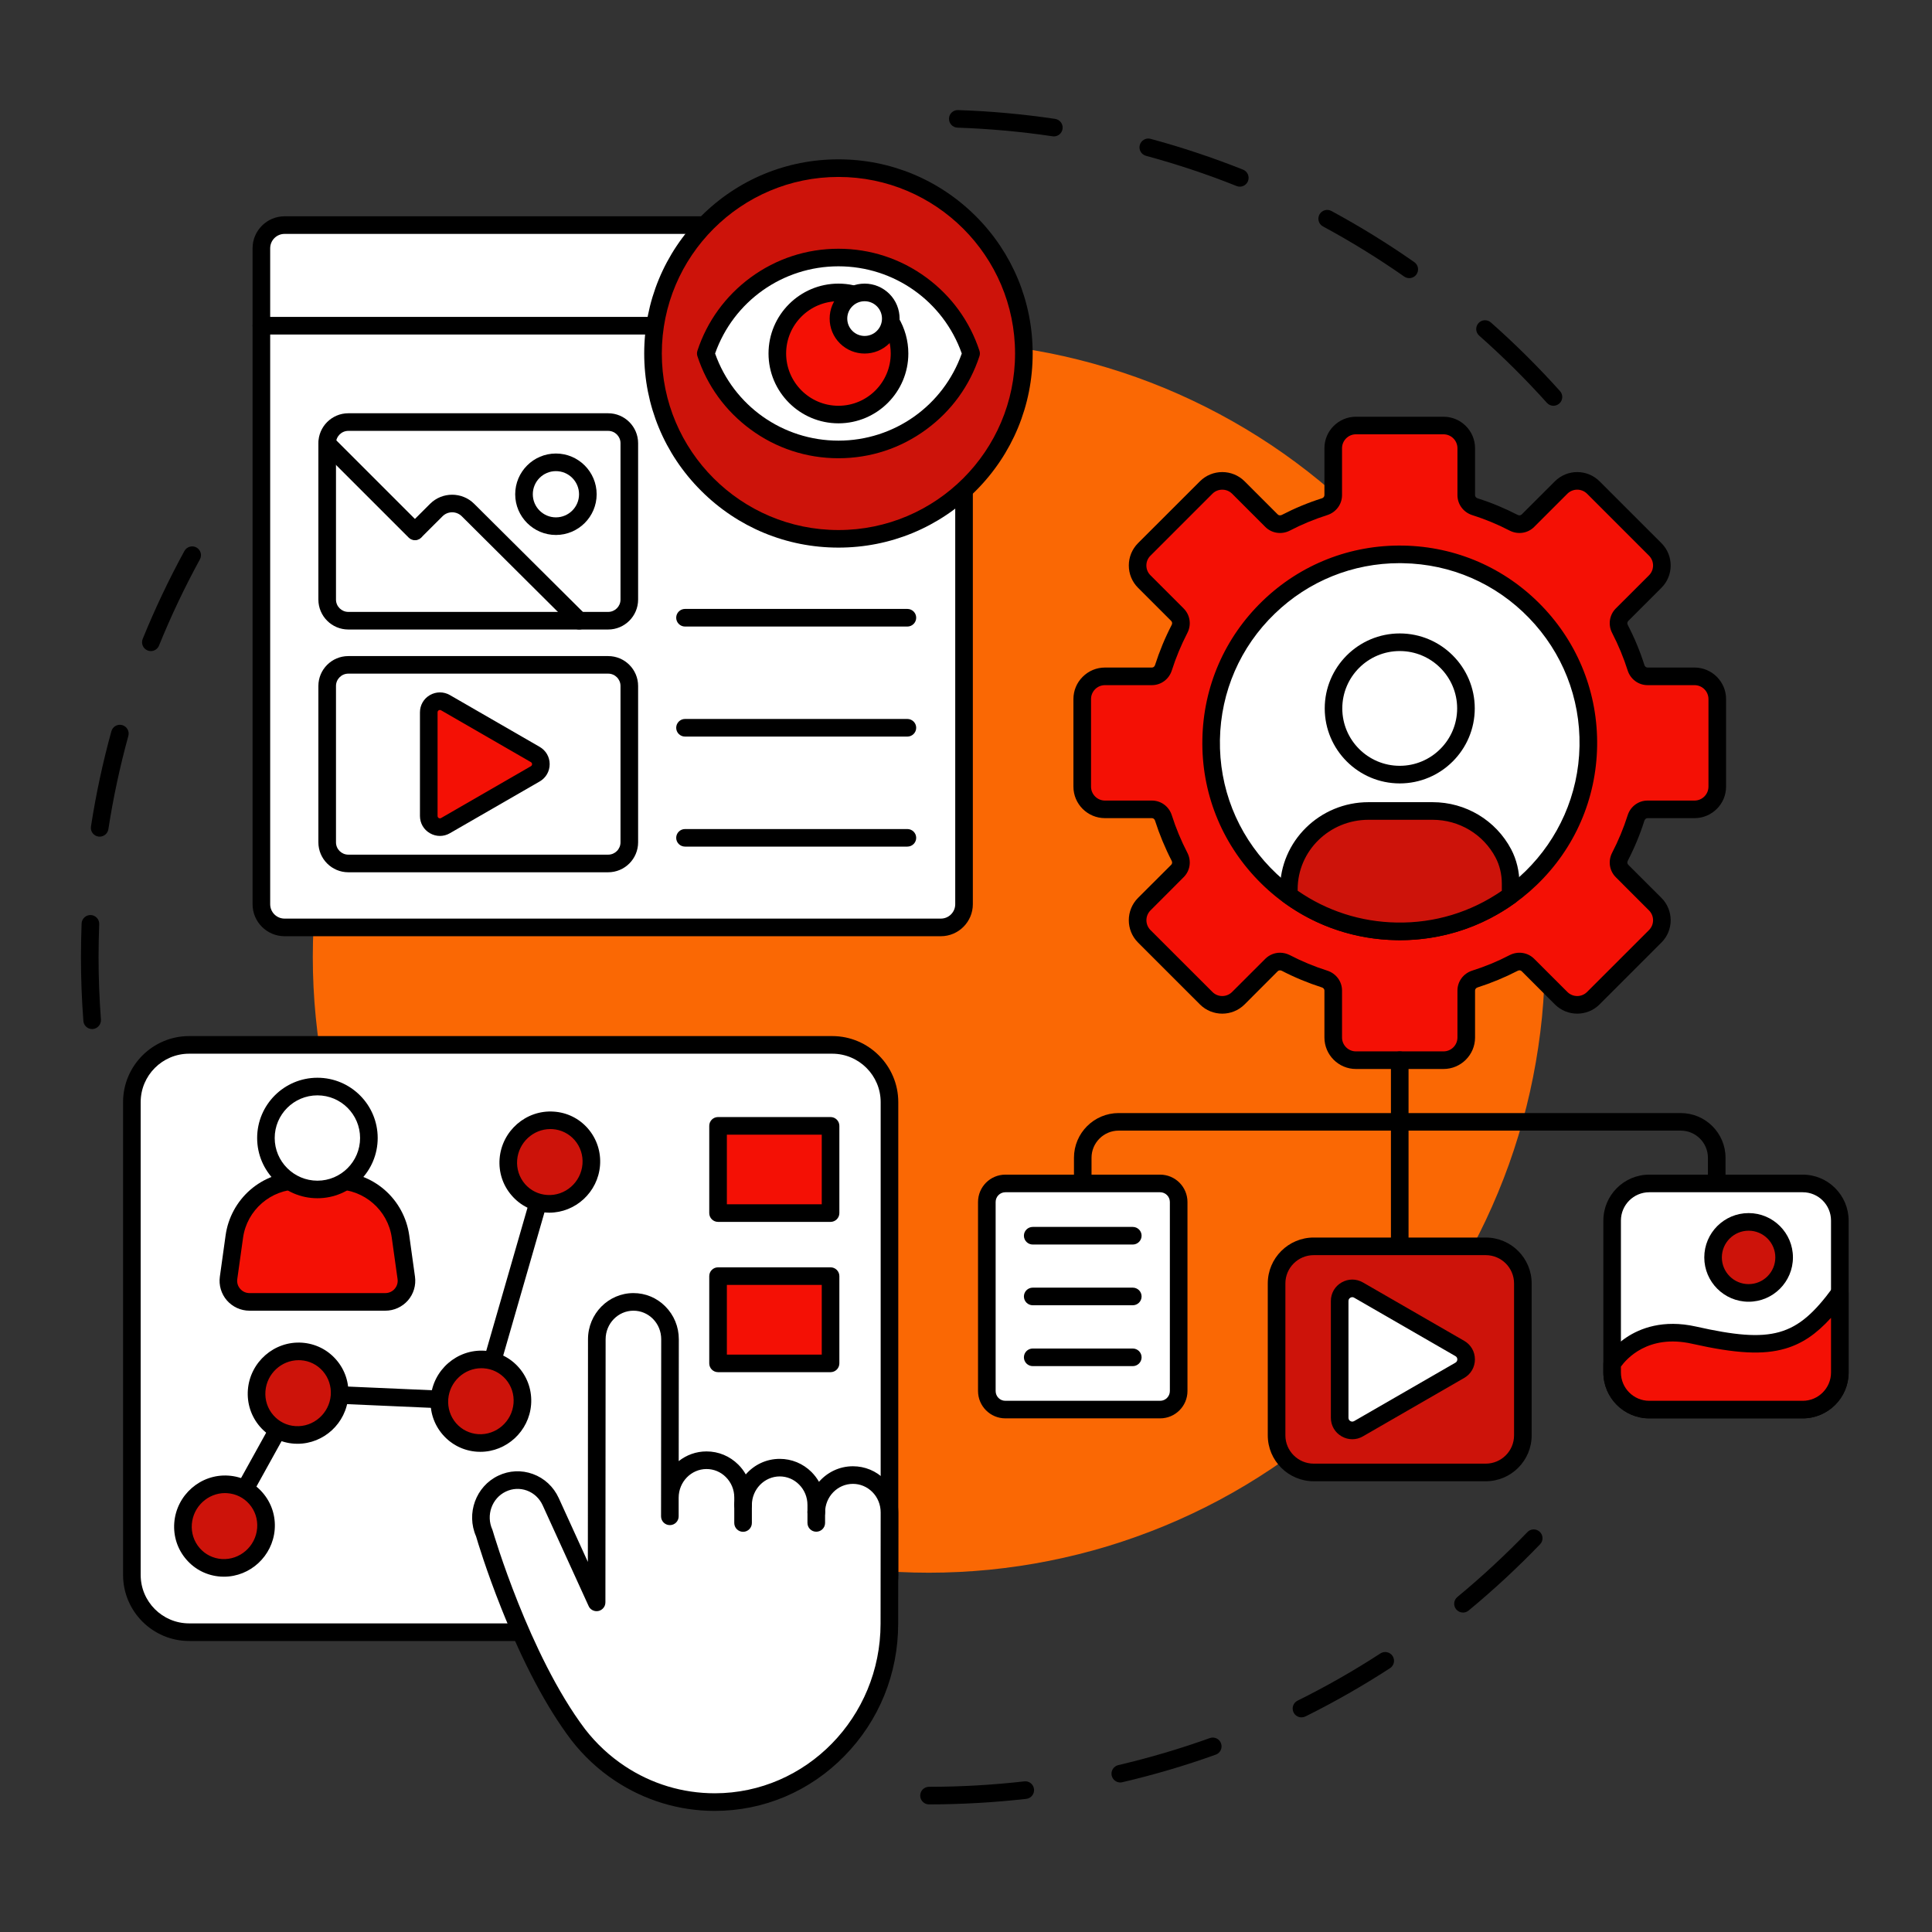 <svg xmlns="http://www.w3.org/2000/svg" xmlns:xlink="http://www.w3.org/1999/xlink" width="200" viewBox="0 0 150 150" height="200" preserveAspectRatio="xMidYMid meet"><rect x="0" y="0" width="150" height="150" fill="#333333" stroke="none"/><defs><clipPath id="4264d08f99"><path d="M 6.281 42 L 16 42 L 16 80 L 6.281 80 Z M 6.281 42 " clip-rule="nonzero"></path></clipPath><clipPath id="5202649ab2"><path d="M 71 118 L 120 118 L 120 140.594 L 71 140.594 Z M 71 118 " clip-rule="nonzero"></path></clipPath><clipPath id="038c6d1a77"><path d="M 36 100 L 70 100 L 70 140.594 L 36 140.594 Z M 36 100 " clip-rule="nonzero"></path></clipPath><clipPath id="49c8446b4d"><path d="M 124 91 L 143.531 91 L 143.531 111 L 124 111 Z M 124 91 " clip-rule="nonzero"></path></clipPath><clipPath id="2a53bba16b"><path d="M 124 99 L 143.531 99 L 143.531 111 L 124 111 Z M 124 99 " clip-rule="nonzero"></path></clipPath></defs><path fill="#000000" d="M 120.609 31.504 C 120.422 31.504 120.234 31.426 120.102 31.277 C 118.453 29.445 116.688 27.688 114.844 26.059 C 114.559 25.809 114.535 25.375 114.785 25.094 C 115.035 24.809 115.465 24.785 115.75 25.035 C 117.633 26.699 119.438 28.492 121.117 30.363 C 121.371 30.645 121.348 31.078 121.066 31.328 C 120.934 31.445 120.77 31.504 120.609 31.504 Z M 109.414 21.594 C 109.277 21.594 109.141 21.555 109.023 21.473 C 107.004 20.059 104.883 18.75 102.719 17.582 C 102.383 17.402 102.262 16.988 102.441 16.656 C 102.621 16.324 103.035 16.199 103.367 16.379 C 105.578 17.574 107.742 18.91 109.805 20.352 C 110.117 20.566 110.191 20.992 109.977 21.301 C 109.844 21.492 109.629 21.594 109.414 21.594 Z M 96.258 14.492 C 96.172 14.492 96.086 14.477 96.004 14.441 C 93.719 13.527 91.352 12.742 88.977 12.098 C 88.609 12 88.395 11.625 88.492 11.262 C 88.594 10.898 88.969 10.68 89.332 10.781 C 91.758 11.434 94.176 12.242 96.512 13.172 C 96.863 13.312 97.031 13.711 96.895 14.059 C 96.785 14.328 96.531 14.492 96.258 14.492 Z M 81.824 10.59 C 81.789 10.59 81.754 10.59 81.723 10.582 C 79.293 10.219 76.809 9.996 74.34 9.91 C 73.961 9.898 73.668 9.582 73.68 9.203 C 73.691 8.828 74.008 8.531 74.387 8.547 C 76.906 8.629 79.441 8.863 81.922 9.23 C 82.297 9.289 82.555 9.637 82.496 10.008 C 82.445 10.348 82.156 10.59 81.824 10.59 Z M 81.824 10.59 " fill-opacity="1" fill-rule="nonzero"></path><g clip-path="url(#4264d08f99)"><path fill="#000000" d="M 7.152 79.895 C 6.797 79.895 6.496 79.621 6.473 79.262 C 6.348 77.621 6.285 75.953 6.285 74.301 C 6.285 73.438 6.305 72.562 6.336 71.699 C 6.352 71.324 6.668 71.031 7.047 71.043 C 7.422 71.059 7.719 71.375 7.703 71.754 C 7.672 72.598 7.652 73.453 7.652 74.301 C 7.652 75.918 7.715 77.555 7.836 79.16 C 7.863 79.535 7.578 79.863 7.203 79.895 C 7.188 79.895 7.168 79.895 7.152 79.895 Z M 7.738 64.957 C 7.703 64.957 7.668 64.957 7.633 64.949 C 7.262 64.891 7.004 64.543 7.062 64.172 C 7.445 61.684 7.98 59.195 8.648 56.773 C 8.75 56.41 9.125 56.195 9.488 56.297 C 9.852 56.398 10.066 56.773 9.965 57.137 C 9.312 59.508 8.789 61.945 8.414 64.379 C 8.359 64.719 8.07 64.957 7.738 64.957 Z M 11.711 50.551 C 11.625 50.551 11.539 50.535 11.457 50.5 C 11.105 50.359 10.938 49.961 11.078 49.609 C 12.023 47.281 13.113 44.984 14.32 42.773 C 14.504 42.445 14.918 42.324 15.25 42.504 C 15.578 42.684 15.703 43.102 15.52 43.43 C 14.336 45.594 13.27 47.844 12.344 50.125 C 12.238 50.387 11.98 50.551 11.711 50.551 Z M 11.711 50.551 " fill-opacity="1" fill-rule="nonzero"></path></g><g clip-path="url(#5202649ab2)"><path fill="#000000" d="M 72.129 140.094 C 71.75 140.094 71.445 139.785 71.445 139.41 C 71.445 139.031 71.75 138.727 72.129 138.727 C 74.598 138.727 77.086 138.582 79.527 138.305 C 79.902 138.262 80.238 138.531 80.281 138.906 C 80.324 139.281 80.055 139.621 79.68 139.664 C 77.191 139.945 74.648 140.09 72.129 140.094 Z M 86.98 138.391 C 86.668 138.391 86.387 138.176 86.312 137.863 C 86.227 137.496 86.457 137.129 86.824 137.043 C 89.223 136.48 91.613 135.777 93.926 134.945 C 94.281 134.816 94.676 135 94.801 135.355 C 94.93 135.711 94.746 136.102 94.391 136.23 C 92.023 137.082 89.582 137.801 87.133 138.371 C 87.082 138.383 87.031 138.391 86.98 138.391 Z M 101.047 133.336 C 100.797 133.336 100.555 133.195 100.434 132.957 C 100.266 132.617 100.402 132.207 100.742 132.039 C 102.945 130.949 105.109 129.715 107.176 128.371 C 107.492 128.168 107.918 128.258 108.121 128.574 C 108.328 128.891 108.238 129.312 107.922 129.516 C 105.812 130.887 103.602 132.148 101.352 133.266 C 101.254 133.312 101.148 133.336 101.047 133.336 Z M 113.586 125.199 C 113.391 125.199 113.195 125.113 113.059 124.949 C 112.82 124.66 112.859 124.23 113.152 123.988 C 115.047 122.422 116.875 120.727 118.586 118.953 C 118.844 118.68 119.277 118.672 119.551 118.934 C 119.824 119.195 119.832 119.629 119.57 119.898 C 117.824 121.711 115.961 123.441 114.02 125.043 C 113.895 125.148 113.738 125.199 113.586 125.199 Z M 113.586 125.199 " fill-opacity="1" fill-rule="nonzero"></path></g><path fill="#fa6804" d="M 119.945 74.301 C 119.945 75.863 119.871 77.426 119.719 78.984 C 119.562 80.543 119.332 82.09 119.027 83.625 C 118.723 85.16 118.344 86.68 117.887 88.176 C 117.434 89.676 116.906 91.148 116.305 92.594 C 115.707 94.039 115.039 95.453 114.301 96.836 C 113.562 98.215 112.758 99.555 111.887 100.859 C 111.016 102.16 110.082 103.414 109.09 104.625 C 108.098 105.836 107.047 106.996 105.938 108.102 C 104.828 109.211 103.672 110.258 102.461 111.254 C 101.25 112.246 99.992 113.176 98.691 114.047 C 97.387 114.918 96.047 115.723 94.664 116.461 C 93.281 117.199 91.867 117.867 90.422 118.465 C 88.973 119.062 87.5 119.59 86 120.047 C 84.5 120.5 82.984 120.879 81.449 121.184 C 79.91 121.492 78.363 121.719 76.805 121.875 C 75.246 122.027 73.684 122.105 72.117 122.105 C 70.551 122.105 68.988 122.027 67.426 121.875 C 65.867 121.719 64.32 121.492 62.785 121.184 C 61.25 120.879 59.73 120.5 58.23 120.047 C 56.73 119.59 55.258 119.062 53.812 118.465 C 52.363 117.867 50.949 117.195 49.57 116.461 C 48.188 115.723 46.844 114.918 45.543 114.047 C 44.238 113.176 42.984 112.246 41.773 111.254 C 40.562 110.258 39.402 109.211 38.293 108.102 C 37.188 106.996 36.137 105.836 35.141 104.625 C 34.148 103.414 33.215 102.16 32.348 100.859 C 31.477 99.555 30.672 98.215 29.934 96.836 C 29.195 95.453 28.523 94.039 27.926 92.594 C 27.324 91.148 26.801 89.676 26.344 88.176 C 25.891 86.68 25.508 85.16 25.203 83.625 C 24.898 82.09 24.668 80.543 24.516 78.984 C 24.363 77.426 24.285 75.863 24.285 74.301 C 24.285 72.734 24.363 71.172 24.516 69.613 C 24.668 68.055 24.898 66.508 25.203 64.973 C 25.508 63.438 25.891 61.922 26.344 60.422 C 26.801 58.926 27.324 57.453 27.926 56.004 C 28.523 54.559 29.195 53.145 29.934 51.766 C 30.672 50.383 31.477 49.043 32.348 47.742 C 33.215 46.438 34.148 45.184 35.141 43.973 C 36.137 42.762 37.188 41.605 38.293 40.496 C 39.402 39.391 40.562 38.34 41.773 37.348 C 42.984 36.352 44.238 35.422 45.543 34.551 C 46.844 33.684 48.188 32.879 49.57 32.141 C 50.949 31.402 52.363 30.734 53.812 30.133 C 55.258 29.535 56.73 29.008 58.23 28.555 C 59.73 28.098 61.25 27.719 62.785 27.414 C 64.32 27.109 65.867 26.879 67.426 26.727 C 68.988 26.57 70.551 26.496 72.117 26.496 C 73.684 26.496 75.246 26.57 76.805 26.727 C 78.363 26.879 79.91 27.109 81.449 27.414 C 82.984 27.719 84.5 28.098 86 28.555 C 87.5 29.008 88.973 29.535 90.422 30.133 C 91.867 30.734 93.281 31.402 94.664 32.141 C 96.047 32.879 97.387 33.684 98.691 34.551 C 99.992 35.422 101.25 36.352 102.461 37.348 C 103.672 38.34 104.828 39.391 105.938 40.496 C 107.047 41.605 108.098 42.762 109.09 43.973 C 110.082 45.184 111.016 46.438 111.887 47.742 C 112.758 49.043 113.562 50.383 114.301 51.766 C 115.039 53.145 115.707 54.559 116.305 56.004 C 116.906 57.453 117.434 58.926 117.887 60.422 C 118.344 61.922 118.723 63.438 119.027 64.973 C 119.332 66.508 119.562 68.055 119.719 69.613 C 119.871 71.172 119.945 72.734 119.945 74.301 Z M 119.945 74.301 " fill-opacity="1" fill-rule="nonzero"></path><path fill="#ffffff" d="M 64.613 126.723 L 14.684 126.723 C 12.23 126.723 10.238 124.734 10.238 122.277 L 10.238 85.57 C 10.238 83.113 12.23 81.125 14.684 81.125 L 64.613 81.125 C 67.07 81.125 69.059 83.113 69.059 85.57 L 69.059 122.277 C 69.059 124.734 67.07 126.723 64.613 126.723 Z M 64.613 126.723 " fill-opacity="1" fill-rule="nonzero"></path><path fill="#000000" d="M 64.613 127.406 L 14.684 127.406 C 11.855 127.406 9.555 125.105 9.555 122.277 L 9.555 85.57 C 9.555 82.742 11.855 80.441 14.684 80.441 L 64.613 80.441 C 67.441 80.441 69.742 82.742 69.742 85.57 L 69.742 122.277 C 69.742 125.105 67.441 127.406 64.613 127.406 Z M 14.684 81.809 C 12.609 81.809 10.922 83.496 10.922 85.57 L 10.922 122.277 C 10.922 124.352 12.609 126.039 14.684 126.039 L 64.613 126.039 C 66.688 126.039 68.375 124.352 68.375 122.277 L 68.375 85.57 C 68.375 83.496 66.688 81.809 64.613 81.809 Z M 14.684 81.809 " fill-opacity="1" fill-rule="nonzero"></path><path fill="#000000" d="M 17.43 119.168 C 17.316 119.168 17.203 119.141 17.098 119.082 C 16.77 118.898 16.648 118.484 16.832 118.156 L 22.547 107.836 C 22.672 107.609 22.914 107.473 23.172 107.484 L 36.828 108.082 L 42.031 90.035 C 42.137 89.672 42.516 89.461 42.879 89.566 C 43.238 89.672 43.449 90.051 43.344 90.41 L 37.992 108.98 C 37.906 109.281 37.621 109.488 37.309 109.473 L 23.535 108.867 L 18.027 118.816 C 17.902 119.043 17.668 119.168 17.43 119.168 Z M 17.43 119.168 " fill-opacity="1" fill-rule="nonzero"></path><path fill="#cd130a" d="M 19.164 115.73 C 19.527 115.957 19.828 116.246 20.074 116.594 C 20.32 116.945 20.488 117.328 20.578 117.746 C 20.672 118.168 20.68 118.59 20.605 119.012 C 20.531 119.438 20.379 119.832 20.148 120.199 C 19.918 120.566 19.629 120.875 19.277 121.125 C 18.93 121.375 18.543 121.551 18.125 121.648 C 17.707 121.75 17.289 121.762 16.867 121.695 C 16.445 121.625 16.055 121.477 15.695 121.25 C 15.336 121.023 15.031 120.734 14.785 120.387 C 14.543 120.039 14.371 119.652 14.281 119.234 C 14.188 118.816 14.18 118.395 14.254 117.969 C 14.328 117.543 14.48 117.148 14.711 116.781 C 14.941 116.418 15.23 116.109 15.582 115.855 C 15.934 115.605 16.316 115.43 16.734 115.332 C 17.152 115.234 17.57 115.219 17.992 115.289 C 18.414 115.359 18.805 115.504 19.164 115.73 Z M 19.164 115.73 " fill-opacity="1" fill-rule="nonzero"></path><path fill="#000000" d="M 17.387 122.414 C 17.301 122.414 17.215 122.41 17.129 122.406 C 16.09 122.336 15.145 121.867 14.469 121.082 C 13.781 120.289 13.449 119.273 13.531 118.219 C 13.703 116.062 15.586 114.422 17.73 114.566 C 18.77 114.633 19.715 115.105 20.391 115.891 C 21.078 116.684 21.41 117.699 21.328 118.75 C 21.164 120.82 19.422 122.414 17.387 122.414 Z M 17.473 115.922 C 16.141 115.922 15.004 116.969 14.895 118.324 C 14.84 119.012 15.055 119.672 15.5 120.188 C 15.938 120.695 16.551 120.996 17.219 121.043 C 18.621 121.133 19.852 120.059 19.965 118.645 C 20.02 117.957 19.805 117.297 19.359 116.781 C 18.922 116.277 18.309 115.973 17.641 115.93 C 17.582 115.926 17.527 115.922 17.473 115.922 Z M 20.645 118.699 Z M 20.645 118.699 " fill-opacity="1" fill-rule="nonzero"></path><path fill="#cd130a" d="M 24.875 105.41 C 25.234 105.637 25.539 105.926 25.785 106.273 C 26.027 106.621 26.199 107.008 26.289 107.426 C 26.383 107.844 26.391 108.266 26.316 108.691 C 26.242 109.117 26.09 109.512 25.859 109.875 C 25.629 110.242 25.34 110.551 24.988 110.801 C 24.641 111.055 24.254 111.23 23.836 111.328 C 23.418 111.426 23 111.441 22.578 111.371 C 22.156 111.301 21.766 111.156 21.406 110.93 C 21.047 110.703 20.742 110.414 20.496 110.062 C 20.254 109.715 20.082 109.332 19.992 108.914 C 19.898 108.492 19.891 108.07 19.965 107.648 C 20.039 107.223 20.191 106.828 20.422 106.461 C 20.652 106.094 20.941 105.785 21.293 105.535 C 21.641 105.285 22.027 105.109 22.445 105.012 C 22.863 104.91 23.281 104.898 23.703 104.965 C 24.125 105.035 24.516 105.184 24.875 105.41 Z M 24.875 105.41 " fill-opacity="1" fill-rule="nonzero"></path><path fill="#000000" d="M 23.102 112.094 C 23.016 112.094 22.93 112.09 22.844 112.086 C 21.805 112.016 20.859 111.547 20.18 110.762 C 19.496 109.969 19.164 108.953 19.246 107.898 C 19.418 105.742 21.301 104.102 23.445 104.246 C 24.48 104.316 25.426 104.785 26.105 105.57 C 26.793 106.363 27.125 107.379 27.039 108.434 C 26.879 110.5 25.137 112.094 23.102 112.094 Z M 23.184 105.605 C 21.855 105.605 20.715 106.648 20.609 108.008 C 20.555 108.691 20.77 109.355 21.215 109.867 C 21.652 110.375 22.262 110.68 22.934 110.723 C 24.336 110.816 25.566 109.738 25.68 108.324 C 25.73 107.641 25.516 106.977 25.074 106.465 C 24.633 105.957 24.023 105.652 23.355 105.609 C 23.297 105.605 23.242 105.605 23.184 105.605 Z M 26.359 108.379 Z M 26.359 108.379 " fill-opacity="1" fill-rule="nonzero"></path><path fill="#cd130a" d="M 39.066 106.035 C 39.43 106.262 39.73 106.547 39.977 106.898 C 40.223 107.246 40.391 107.629 40.484 108.051 C 40.574 108.469 40.586 108.891 40.512 109.316 C 40.434 109.738 40.285 110.137 40.055 110.5 C 39.824 110.867 39.531 111.176 39.184 111.426 C 38.832 111.68 38.449 111.852 38.031 111.953 C 37.613 112.051 37.191 112.066 36.773 111.996 C 36.352 111.926 35.961 111.777 35.598 111.551 C 35.238 111.324 34.934 111.039 34.691 110.688 C 34.445 110.34 34.277 109.957 34.184 109.535 C 34.09 109.117 34.082 108.695 34.156 108.27 C 34.23 107.848 34.383 107.449 34.613 107.086 C 34.844 106.719 35.133 106.41 35.484 106.16 C 35.836 105.906 36.219 105.734 36.637 105.633 C 37.055 105.535 37.473 105.52 37.895 105.59 C 38.316 105.66 38.707 105.809 39.066 106.035 Z M 39.066 106.035 " fill-opacity="1" fill-rule="nonzero"></path><path fill="#000000" d="M 37.297 112.719 C 37.211 112.719 37.121 112.715 37.035 112.711 C 36 112.641 35.055 112.172 34.375 111.387 C 33.688 110.594 33.355 109.578 33.441 108.523 C 33.609 106.367 35.492 104.727 37.637 104.871 C 38.676 104.938 39.621 105.41 40.301 106.195 C 40.984 106.988 41.316 108.004 41.234 109.059 C 41.07 111.125 39.328 112.719 37.297 112.719 Z M 37.379 106.227 C 36.047 106.227 34.91 107.273 34.801 108.629 C 34.75 109.316 34.965 109.977 35.406 110.492 C 35.848 111 36.457 111.301 37.125 111.348 C 38.527 111.438 39.758 110.363 39.871 108.949 C 39.926 108.262 39.711 107.602 39.266 107.086 C 38.828 106.582 38.219 106.277 37.547 106.234 C 37.492 106.23 37.434 106.227 37.379 106.227 Z M 40.551 109.004 L 40.555 109.004 Z M 40.551 109.004 " fill-opacity="1" fill-rule="nonzero"></path><path fill="#cd130a" d="M 44.422 87.465 C 44.781 87.691 45.082 87.98 45.328 88.328 C 45.574 88.68 45.742 89.062 45.836 89.48 C 45.926 89.902 45.938 90.324 45.863 90.746 C 45.789 91.172 45.637 91.566 45.406 91.934 C 45.176 92.301 44.887 92.609 44.535 92.859 C 44.184 93.109 43.801 93.285 43.383 93.383 C 42.965 93.484 42.543 93.496 42.125 93.43 C 41.703 93.359 41.312 93.211 40.949 92.984 C 40.59 92.758 40.289 92.469 40.043 92.121 C 39.797 91.773 39.629 91.387 39.535 90.969 C 39.445 90.551 39.434 90.129 39.508 89.703 C 39.582 89.277 39.734 88.883 39.965 88.516 C 40.195 88.152 40.484 87.844 40.836 87.59 C 41.188 87.34 41.57 87.164 41.988 87.066 C 42.406 86.969 42.824 86.953 43.246 87.023 C 43.668 87.09 44.059 87.238 44.422 87.465 Z M 44.422 87.465 " fill-opacity="1" fill-rule="nonzero"></path><path fill="#000000" d="M 42.645 94.152 C 42.559 94.152 42.473 94.148 42.387 94.141 C 41.348 94.074 40.402 93.602 39.727 92.816 C 39.039 92.027 38.707 91.008 38.789 89.957 C 38.961 87.801 40.844 86.16 42.988 86.305 C 44.027 86.371 44.973 86.84 45.652 87.625 C 46.336 88.418 46.668 89.438 46.586 90.488 C 46.422 92.559 44.68 94.152 42.645 94.152 Z M 42.73 87.66 C 41.398 87.66 40.262 88.707 40.152 90.062 C 40.098 90.75 40.316 91.41 40.758 91.926 C 41.199 92.43 41.809 92.734 42.477 92.777 C 43.879 92.871 45.109 91.797 45.223 90.383 C 45.277 89.695 45.062 89.035 44.617 88.52 C 44.18 88.016 43.566 87.711 42.898 87.664 C 42.84 87.664 42.785 87.66 42.73 87.66 Z M 42.73 87.66 " fill-opacity="1" fill-rule="nonzero"></path><path fill="#ffffff" d="M 44.883 134.668 C 40.406 128.742 37.602 119.047 37.602 119.047 C 36.941 117.594 37.559 115.867 38.98 115.188 C 40.402 114.508 42.094 115.137 42.754 116.59 L 46.32 124.41 L 46.336 103.984 C 46.336 102.379 47.609 101.078 49.18 101.078 C 50.75 101.078 52.02 102.375 52.02 103.977 L 52.008 117.727 L 52.008 116.277 C 52.012 114.672 53.285 113.371 54.852 113.371 C 56.422 113.371 57.695 114.668 57.691 116.273 L 57.691 116.852 C 57.695 115.25 58.969 113.949 60.535 113.949 C 62.105 113.945 63.379 115.246 63.375 116.848 L 63.375 117.43 C 63.375 115.824 64.648 114.523 66.219 114.523 C 67.789 114.523 69.059 115.82 69.059 117.426 L 69.051 126.07 C 69.047 133.711 62.98 139.906 55.504 139.914 C 52.781 139.914 50.246 139.098 48.125 137.688 C 46.891 136.867 45.797 135.844 44.883 134.668 Z M 44.883 134.668 " fill-opacity="1" fill-rule="nonzero"></path><g clip-path="url(#038c6d1a77)"><path fill="#000000" d="M 55.492 140.598 C 52.73 140.598 50.051 139.785 47.746 138.254 C 46.449 137.395 45.305 136.328 44.344 135.086 C 44.344 135.082 44.34 135.082 44.34 135.078 C 42.445 132.574 40.625 129.145 38.93 124.887 C 37.75 121.93 37.066 119.645 36.961 119.281 C 36.18 117.504 36.945 115.398 38.688 114.57 C 39.535 114.164 40.488 114.121 41.371 114.441 C 42.266 114.766 42.977 115.43 43.379 116.305 L 45.641 121.266 L 45.652 103.98 C 45.652 102.004 47.234 100.395 49.18 100.395 C 50.109 100.395 50.988 100.758 51.648 101.422 C 52.328 102.102 52.703 103.008 52.703 103.98 L 52.695 113.441 C 53.293 112.969 54.039 112.688 54.852 112.688 C 54.855 112.688 54.855 112.688 54.855 112.688 C 55.785 112.688 56.66 113.051 57.324 113.715 C 57.551 113.941 57.746 114.195 57.902 114.473 C 58.547 113.73 59.488 113.266 60.535 113.266 C 60.535 113.266 60.539 113.266 60.539 113.266 C 61.469 113.266 62.344 113.629 63.008 114.289 C 63.234 114.52 63.43 114.773 63.586 115.047 C 64.23 114.309 65.172 113.84 66.219 113.84 C 66.219 113.84 66.219 113.84 66.223 113.84 C 67.152 113.84 68.027 114.203 68.688 114.867 C 69.367 115.547 69.742 116.453 69.742 117.426 L 69.734 126.07 C 69.734 129.945 68.254 133.59 65.566 136.332 C 62.879 139.078 59.305 140.594 55.504 140.598 C 55.5 140.598 55.496 140.598 55.492 140.598 Z M 45.426 134.254 C 46.297 135.375 47.332 136.34 48.504 137.117 C 50.582 138.5 53 139.23 55.492 139.23 C 55.496 139.23 55.5 139.23 55.504 139.23 C 62.59 139.223 68.363 133.32 68.367 126.07 L 68.375 117.426 C 68.375 116.82 68.145 116.254 67.723 115.832 C 67.316 115.43 66.785 115.207 66.223 115.207 C 66.223 115.207 66.219 115.207 66.219 115.207 C 65.027 115.207 64.059 116.203 64.059 117.43 C 64.059 117.805 63.754 118.113 63.375 118.113 C 62.996 118.113 62.691 117.805 62.691 117.43 L 62.691 116.848 C 62.691 116.242 62.461 115.68 62.039 115.258 C 61.637 114.852 61.102 114.629 60.539 114.629 C 60.539 114.629 60.539 114.629 60.535 114.629 C 59.348 114.633 58.375 115.629 58.375 116.852 C 58.375 117.23 58.07 117.535 57.691 117.535 C 57.316 117.535 57.008 117.23 57.008 116.852 L 57.008 116.27 C 57.012 115.668 56.777 115.102 56.355 114.68 C 55.953 114.277 55.418 114.055 54.855 114.055 C 53.664 114.055 52.695 115.051 52.691 116.277 L 52.691 117.727 C 52.691 118.105 52.387 118.41 52.008 118.41 C 51.629 118.41 51.324 118.105 51.324 117.727 L 51.336 103.977 C 51.336 103.371 51.105 102.809 50.684 102.387 C 50.277 101.984 49.746 101.762 49.18 101.762 C 47.988 101.762 47.02 102.758 47.02 103.984 L 47.004 124.387 C 47.008 124.48 46.988 124.578 46.953 124.668 C 46.879 124.844 46.738 124.98 46.562 125.047 C 46.352 125.125 46.117 125.098 45.93 124.969 C 45.82 124.895 45.738 124.789 45.691 124.672 L 42.133 116.871 C 41.887 116.332 41.449 115.922 40.902 115.723 C 40.367 115.531 39.789 115.559 39.273 115.805 C 38.188 116.32 37.719 117.648 38.227 118.762 C 38.238 118.793 38.25 118.824 38.258 118.855 C 38.285 118.953 41.082 128.5 45.426 134.254 Z M 45.426 134.254 " fill-opacity="1" fill-rule="nonzero"></path></g><path fill="#000000" d="M 57.691 118.93 C 57.312 118.926 57.008 118.621 57.008 118.246 L 57.008 116.793 C 57.008 116.414 57.316 116.109 57.691 116.109 C 58.07 116.109 58.375 116.418 58.375 116.793 L 58.375 118.246 C 58.375 118.621 58.07 118.93 57.691 118.93 Z M 57.691 118.93 " fill-opacity="1" fill-rule="nonzero"></path><path fill="#000000" d="M 63.375 118.922 C 62.996 118.922 62.691 118.617 62.691 118.238 L 62.691 117.371 C 62.691 116.992 63 116.688 63.375 116.688 C 63.754 116.688 64.059 116.992 64.059 117.371 L 64.059 118.242 C 64.059 118.617 63.75 118.922 63.375 118.922 Z M 63.375 118.922 " fill-opacity="1" fill-rule="nonzero"></path><path fill="#f41005" d="M 55.75 87.41 L 64.484 87.41 L 64.484 94.184 L 55.75 94.184 Z M 55.75 87.41 " fill-opacity="1" fill-rule="nonzero"></path><path fill="#000000" d="M 64.484 94.867 L 55.75 94.867 C 55.371 94.867 55.066 94.562 55.066 94.184 L 55.066 87.41 C 55.066 87.031 55.371 86.727 55.75 86.727 L 64.484 86.727 C 64.859 86.727 65.168 87.031 65.168 87.41 L 65.168 94.184 C 65.168 94.562 64.859 94.867 64.484 94.867 Z M 56.434 93.5 L 63.801 93.5 L 63.801 88.094 L 56.434 88.094 Z M 56.434 93.5 " fill-opacity="1" fill-rule="nonzero"></path><path fill="#f41005" d="M 55.75 99.078 L 64.484 99.078 L 64.484 105.852 L 55.75 105.852 Z M 55.75 99.078 " fill-opacity="1" fill-rule="nonzero"></path><path fill="#000000" d="M 64.484 106.535 L 55.75 106.535 C 55.371 106.535 55.066 106.23 55.066 105.852 L 55.066 99.078 C 55.066 98.699 55.371 98.395 55.75 98.395 L 64.484 98.395 C 64.859 98.395 65.168 98.699 65.168 99.078 L 65.168 105.852 C 65.168 106.23 64.859 106.535 64.484 106.535 Z M 56.434 105.172 L 63.801 105.172 L 63.801 99.762 L 56.434 99.762 Z M 56.434 105.172 " fill-opacity="1" fill-rule="nonzero"></path><path fill="#f41005" d="M 29.918 101.078 L 19.371 101.078 C 18.375 101.078 17.609 100.199 17.746 99.211 L 18.191 96.004 C 18.539 93.512 20.672 91.66 23.188 91.66 L 26.102 91.66 C 28.617 91.66 30.75 93.512 31.098 96.004 L 31.543 99.211 C 31.68 100.199 30.914 101.078 29.918 101.078 Z M 29.918 101.078 " fill-opacity="1" fill-rule="nonzero"></path><path fill="#000000" d="M 29.918 101.762 L 19.371 101.762 C 18.695 101.762 18.059 101.469 17.617 100.965 C 17.176 100.457 16.977 99.785 17.07 99.117 L 17.516 95.91 C 17.707 94.543 18.387 93.289 19.426 92.383 C 20.469 91.477 21.805 90.977 23.188 90.977 L 26.102 90.977 C 27.484 90.977 28.82 91.477 29.863 92.383 C 30.902 93.289 31.582 94.543 31.773 95.91 L 32.219 99.117 C 32.312 99.785 32.113 100.457 31.672 100.965 C 31.23 101.469 30.59 101.762 29.918 101.762 Z M 23.188 92.344 C 21.023 92.344 19.168 93.957 18.871 96.098 L 18.422 99.309 C 18.383 99.586 18.465 99.855 18.648 100.066 C 18.832 100.277 19.09 100.395 19.371 100.395 L 29.918 100.395 C 30.199 100.395 30.457 100.277 30.641 100.066 C 30.824 99.855 30.906 99.586 30.867 99.309 L 30.418 96.098 C 30.121 93.957 28.266 92.344 26.102 92.344 Z M 23.188 92.344 " fill-opacity="1" fill-rule="nonzero"></path><path fill="#ffffff" d="M 28.641 88.355 C 28.641 88.617 28.617 88.875 28.566 89.133 C 28.516 89.391 28.438 89.641 28.34 89.883 C 28.238 90.125 28.113 90.355 27.969 90.574 C 27.824 90.793 27.656 90.992 27.473 91.18 C 27.285 91.363 27.082 91.531 26.867 91.676 C 26.648 91.82 26.418 91.945 26.176 92.047 C 25.934 92.145 25.684 92.223 25.426 92.273 C 25.168 92.324 24.906 92.348 24.645 92.348 C 24.383 92.348 24.121 92.324 23.863 92.273 C 23.605 92.223 23.355 92.145 23.113 92.047 C 22.871 91.945 22.641 91.82 22.422 91.676 C 22.203 91.531 22.004 91.363 21.816 91.18 C 21.633 90.992 21.465 90.793 21.32 90.574 C 21.176 90.355 21.051 90.125 20.949 89.883 C 20.852 89.641 20.773 89.391 20.723 89.133 C 20.672 88.875 20.645 88.617 20.645 88.355 C 20.645 88.09 20.672 87.832 20.723 87.574 C 20.773 87.316 20.852 87.066 20.949 86.824 C 21.051 86.582 21.176 86.352 21.32 86.133 C 21.465 85.914 21.633 85.715 21.816 85.527 C 22.004 85.344 22.203 85.176 22.422 85.031 C 22.641 84.887 22.871 84.762 23.113 84.664 C 23.355 84.562 23.605 84.484 23.863 84.434 C 24.121 84.383 24.383 84.359 24.645 84.359 C 24.906 84.359 25.168 84.383 25.426 84.434 C 25.684 84.484 25.934 84.562 26.176 84.664 C 26.418 84.762 26.648 84.887 26.867 85.031 C 27.082 85.176 27.285 85.344 27.473 85.527 C 27.656 85.715 27.824 85.914 27.969 86.133 C 28.113 86.352 28.238 86.582 28.34 86.824 C 28.438 87.066 28.516 87.316 28.566 87.574 C 28.617 87.832 28.641 88.09 28.641 88.355 Z M 28.641 88.355 " fill-opacity="1" fill-rule="nonzero"></path><path fill="#000000" d="M 24.645 93.031 C 22.062 93.031 19.965 90.934 19.965 88.355 C 19.965 85.773 22.062 83.676 24.645 83.676 C 27.227 83.676 29.324 85.773 29.324 88.355 C 29.324 90.934 27.227 93.031 24.645 93.031 Z M 24.645 85.043 C 22.816 85.043 21.328 86.527 21.328 88.355 C 21.328 90.18 22.816 91.668 24.645 91.668 C 26.473 91.668 27.957 90.18 27.957 88.355 C 27.957 86.527 26.473 85.043 24.645 85.043 Z M 24.645 85.043 " fill-opacity="1" fill-rule="nonzero"></path><path fill="#f41005" d="M 131.562 62.836 L 127.918 62.836 C 127.504 62.836 127.148 63.113 127.023 63.508 C 126.688 64.551 126.27 65.559 125.773 66.516 C 125.582 66.883 125.641 67.332 125.934 67.625 L 128.512 70.199 C 129.199 70.887 129.199 72.004 128.512 72.695 L 123.703 77.5 C 123.012 78.188 121.895 78.188 121.207 77.5 L 118.629 74.926 C 118.336 74.633 117.891 74.574 117.523 74.762 C 116.562 75.262 115.555 75.68 114.508 76.012 C 114.113 76.137 113.84 76.492 113.84 76.906 L 113.84 80.551 C 113.84 81.523 113.051 82.312 112.074 82.312 L 105.273 82.312 C 104.301 82.312 103.512 81.523 103.512 80.551 L 103.512 76.906 C 103.512 76.492 103.234 76.137 102.84 76.012 C 101.797 75.68 100.789 75.262 99.828 74.762 C 99.461 74.574 99.012 74.633 98.719 74.926 L 96.145 77.5 C 95.453 78.188 94.336 78.188 93.648 77.5 L 88.84 72.695 C 88.148 72.004 88.148 70.887 88.84 70.199 L 91.414 67.625 C 91.707 67.332 91.77 66.883 91.578 66.516 C 91.078 65.559 90.66 64.551 90.328 63.508 C 90.203 63.113 89.848 62.836 89.43 62.836 L 85.789 62.836 C 84.812 62.836 84.023 62.047 84.023 61.074 L 84.023 54.277 C 84.023 53.305 84.812 52.512 85.789 52.512 L 89.43 52.512 C 89.848 52.512 90.203 52.238 90.328 51.844 C 90.66 50.801 91.078 49.793 91.578 48.832 C 91.77 48.465 91.707 48.02 91.414 47.727 L 88.84 45.152 C 88.148 44.461 88.148 43.344 88.84 42.656 L 93.648 37.852 C 94.336 37.16 95.453 37.16 96.145 37.852 L 98.719 40.426 C 99.012 40.719 99.461 40.777 99.828 40.586 C 100.789 40.09 101.797 39.672 102.84 39.34 C 103.234 39.215 103.512 38.855 103.512 38.441 L 103.512 34.801 C 103.512 33.828 104.301 33.035 105.273 33.035 L 112.074 33.035 C 113.051 33.035 113.84 33.828 113.84 34.801 L 113.84 38.441 C 113.84 38.855 114.113 39.215 114.508 39.34 C 115.555 39.672 116.562 40.09 117.523 40.586 C 117.891 40.777 118.336 40.719 118.629 40.426 L 121.207 37.852 C 121.895 37.16 123.012 37.16 123.703 37.852 L 128.512 42.656 C 129.199 43.344 129.199 44.461 128.512 45.152 L 125.934 47.727 C 125.641 48.02 125.582 48.465 125.773 48.832 C 126.27 49.793 126.688 50.801 127.023 51.844 C 127.148 52.238 127.504 52.512 127.918 52.512 L 131.562 52.512 C 132.535 52.512 133.328 53.305 133.328 54.277 L 133.328 61.074 C 133.328 62.047 132.535 62.836 131.562 62.836 Z M 131.562 62.836 " fill-opacity="1" fill-rule="nonzero"></path><path fill="#000000" d="M 112.074 82.996 L 105.273 82.996 C 103.926 82.996 102.828 81.898 102.828 80.551 L 102.828 76.906 C 102.828 76.797 102.75 76.699 102.633 76.664 C 101.562 76.32 100.512 75.887 99.516 75.371 C 99.406 75.316 99.281 75.328 99.203 75.406 L 96.629 77.984 C 95.672 78.938 94.117 78.938 93.164 77.984 L 88.355 73.176 C 87.402 72.223 87.402 70.672 88.355 69.715 L 90.934 67.141 C 91.012 67.062 91.027 66.938 90.969 66.832 C 90.453 65.832 90.02 64.785 89.676 63.715 C 89.641 63.598 89.543 63.52 89.434 63.52 L 85.789 63.52 C 84.438 63.52 83.34 62.422 83.34 61.074 L 83.34 54.277 C 83.34 53.625 83.594 53.008 84.059 52.547 C 84.52 52.086 85.133 51.828 85.789 51.828 L 89.434 51.828 C 89.543 51.828 89.641 51.754 89.676 51.637 C 90.02 50.566 90.453 49.516 90.969 48.52 C 91.027 48.414 91.012 48.289 90.934 48.211 L 88.355 45.633 C 87.895 45.172 87.641 44.559 87.641 43.902 C 87.641 43.25 87.895 42.637 88.355 42.172 L 93.164 37.367 C 94.121 36.414 95.672 36.414 96.629 37.367 L 99.203 39.941 C 99.281 40.02 99.406 40.035 99.516 39.98 C 100.512 39.465 101.562 39.027 102.633 38.688 C 102.75 38.652 102.828 38.555 102.828 38.441 L 102.828 34.801 C 102.828 33.453 103.926 32.355 105.273 32.355 L 112.074 32.355 C 113.426 32.355 114.523 33.453 114.523 34.801 L 114.523 38.441 C 114.523 38.555 114.602 38.652 114.715 38.688 C 115.789 39.027 116.836 39.465 117.836 39.98 C 117.945 40.035 118.066 40.02 118.145 39.941 L 120.723 37.367 C 121.68 36.414 123.23 36.414 124.188 37.367 L 128.996 42.172 C 129.949 43.129 129.949 44.68 128.996 45.633 L 126.418 48.211 C 126.34 48.289 126.324 48.414 126.379 48.52 C 126.898 49.516 127.332 50.566 127.672 51.637 C 127.711 51.754 127.809 51.828 127.918 51.828 L 131.562 51.828 C 132.914 51.828 134.012 52.926 134.012 54.277 L 134.012 61.074 C 134.012 62.422 132.914 63.52 131.562 63.52 L 127.918 63.52 C 127.809 63.52 127.711 63.598 127.672 63.711 C 127.332 64.785 126.898 65.832 126.379 66.832 C 126.324 66.938 126.34 67.062 126.418 67.141 L 128.996 69.715 C 129.949 70.672 129.949 72.223 128.996 73.176 L 124.188 77.984 C 123.23 78.938 121.68 78.938 120.723 77.984 L 118.145 75.406 C 118.066 75.328 117.945 75.312 117.836 75.371 C 116.836 75.887 115.789 76.32 114.715 76.664 C 114.602 76.699 114.523 76.797 114.523 76.906 L 114.523 80.551 C 114.523 81.898 113.426 82.996 112.074 82.996 Z M 99.379 73.969 C 99.637 73.969 99.898 74.031 100.145 74.156 C 101.074 74.641 102.051 75.043 103.047 75.359 C 103.734 75.578 104.195 76.199 104.195 76.906 L 104.195 80.551 C 104.195 81.145 104.68 81.629 105.273 81.629 L 112.074 81.629 C 112.672 81.629 113.156 81.145 113.156 80.551 L 113.156 76.906 C 113.156 76.199 113.617 75.578 114.301 75.359 C 115.301 75.043 116.277 74.641 117.207 74.156 C 117.848 73.828 118.613 73.941 119.113 74.441 L 121.691 77.016 C 122.113 77.438 122.797 77.438 123.219 77.016 L 128.027 72.211 C 128.449 71.789 128.449 71.105 128.027 70.684 L 125.449 68.105 C 124.949 67.605 124.836 66.84 125.168 66.203 C 125.648 65.273 126.055 64.297 126.371 63.301 C 126.586 62.613 127.211 62.156 127.918 62.156 L 131.562 62.156 C 132.16 62.156 132.645 61.668 132.645 61.074 L 132.645 54.277 C 132.645 53.68 132.16 53.195 131.562 53.195 L 127.918 53.195 C 127.211 53.195 126.586 52.734 126.371 52.051 C 126.055 51.055 125.648 50.078 125.168 49.148 C 124.836 48.512 124.949 47.746 125.449 47.242 L 128.027 44.668 C 128.449 44.246 128.449 43.562 128.027 43.141 L 123.219 38.332 C 122.797 37.914 122.113 37.914 121.691 38.332 L 119.113 40.91 C 118.613 41.41 117.848 41.523 117.207 41.195 C 116.277 40.711 115.301 40.309 114.301 39.992 C 113.617 39.773 113.156 39.152 113.156 38.441 L 113.156 34.801 C 113.156 34.207 112.672 33.719 112.074 33.719 L 105.273 33.719 C 104.68 33.719 104.195 34.207 104.195 34.801 L 104.195 38.441 C 104.195 39.152 103.734 39.773 103.047 39.992 C 102.051 40.309 101.074 40.711 100.145 41.195 C 99.504 41.523 98.738 41.41 98.238 40.91 L 95.66 38.332 C 95.238 37.914 94.551 37.914 94.133 38.332 L 89.324 43.141 C 89.117 43.344 89.004 43.613 89.004 43.902 C 89.004 44.191 89.117 44.465 89.324 44.668 L 91.898 47.242 C 92.402 47.746 92.516 48.512 92.184 49.148 C 91.703 50.078 91.297 51.055 90.98 52.051 C 90.762 52.734 90.141 53.195 89.434 53.195 L 85.789 53.195 C 85.5 53.195 85.227 53.309 85.023 53.512 C 84.82 53.719 84.707 53.988 84.707 54.277 L 84.707 61.074 C 84.707 61.668 85.191 62.156 85.789 62.156 L 89.434 62.156 C 90.141 62.156 90.762 62.613 90.98 63.301 C 91.297 64.297 91.703 65.273 92.184 66.203 C 92.516 66.84 92.402 67.605 91.898 68.105 L 89.324 70.684 C 88.902 71.105 88.902 71.789 89.324 72.211 L 94.133 77.016 C 94.551 77.438 95.238 77.438 95.66 77.016 L 98.238 74.441 C 98.547 74.133 98.961 73.969 99.379 73.969 Z M 99.379 73.969 " fill-opacity="1" fill-rule="nonzero"></path><path fill="#ffffff" d="M 119.027 47.328 C 119.707 48.008 120.316 48.746 120.852 49.543 C 121.383 50.344 121.836 51.188 122.203 52.074 C 122.57 52.961 122.848 53.879 123.035 54.82 C 123.223 55.762 123.316 56.715 123.316 57.676 C 123.316 58.637 123.223 59.59 123.035 60.531 C 122.848 61.473 122.57 62.387 122.203 63.277 C 121.836 64.164 121.383 65.008 120.852 65.809 C 120.316 66.605 119.707 67.344 119.027 68.023 C 118.348 68.703 117.609 69.312 116.809 69.844 C 116.012 70.379 115.168 70.828 114.277 71.199 C 113.391 71.566 112.473 71.844 111.531 72.031 C 110.586 72.219 109.637 72.312 108.676 72.312 C 107.711 72.312 106.762 72.219 105.816 72.031 C 104.875 71.844 103.957 71.566 103.07 71.199 C 102.18 70.828 101.336 70.379 100.539 69.844 C 99.738 69.312 99 68.703 98.32 68.023 C 97.641 67.344 97.031 66.605 96.496 65.809 C 95.965 65.008 95.512 64.164 95.145 63.277 C 94.777 62.391 94.5 61.473 94.312 60.531 C 94.125 59.59 94.031 58.637 94.031 57.676 C 94.031 56.715 94.125 55.762 94.312 54.82 C 94.5 53.879 94.777 52.965 95.145 52.074 C 95.512 51.188 95.965 50.344 96.496 49.543 C 97.031 48.746 97.641 48.008 98.32 47.328 C 99 46.648 99.738 46.039 100.539 45.508 C 101.336 44.973 102.18 44.523 103.07 44.152 C 103.957 43.785 104.875 43.508 105.816 43.32 C 106.758 43.133 107.711 43.039 108.672 43.039 C 109.637 43.039 110.586 43.133 111.531 43.32 C 112.473 43.508 113.391 43.785 114.277 44.152 C 115.164 44.523 116.012 44.973 116.809 45.508 C 117.609 46.039 118.348 46.648 119.027 47.328 Z M 119.027 47.328 " fill-opacity="1" fill-rule="nonzero"></path><path fill="#000000" d="M 108.684 72.996 C 108.59 72.996 108.5 72.992 108.406 72.992 C 104.312 72.922 100.492 71.262 97.648 68.316 C 94.805 65.375 93.277 61.5 93.352 57.41 C 93.422 53.316 95.082 49.5 98.027 46.656 C 100.973 43.812 104.848 42.289 108.941 42.359 C 113.035 42.43 116.855 44.09 119.699 47.035 C 122.543 49.977 124.07 53.852 124 57.941 C 123.93 62.035 122.27 65.852 119.324 68.695 C 116.445 71.473 112.676 72.996 108.684 72.996 Z M 108.668 43.723 C 105.031 43.723 101.598 45.109 98.977 47.641 C 96.293 50.227 94.781 53.707 94.715 57.434 C 94.652 61.16 96.043 64.688 98.633 67.367 C 101.223 70.047 104.703 71.562 108.434 71.625 C 108.516 71.629 108.598 71.629 108.68 71.629 C 116.266 71.629 122.5 65.527 122.633 57.918 L 123.316 57.93 L 122.633 57.918 C 122.699 54.191 121.309 50.664 118.719 47.984 C 116.129 45.301 112.648 43.789 108.918 43.727 C 108.836 43.723 108.75 43.723 108.668 43.723 Z M 108.668 43.723 " fill-opacity="1" fill-rule="nonzero"></path><path fill="#cd130a" d="M 111.227 62.965 L 106.25 62.965 C 102.848 62.965 100.066 65.699 100.066 69.039 L 100.066 69.512 C 102.414 71.223 105.293 72.254 108.418 72.309 C 111.73 72.367 114.801 71.32 117.285 69.512 L 117.285 68.621 C 117.285 67.801 117.105 66.984 116.723 66.262 C 115.691 64.309 113.609 62.965 111.227 62.965 Z M 111.227 62.965 " fill-opacity="1" fill-rule="nonzero"></path><path fill="#000000" d="M 108.684 72.996 C 108.59 72.996 108.5 72.992 108.406 72.992 C 105.242 72.938 102.219 71.926 99.664 70.062 C 99.484 69.934 99.383 69.73 99.383 69.512 L 99.383 69.039 C 99.383 65.312 102.465 62.281 106.25 62.281 L 111.227 62.281 C 113.797 62.281 116.133 63.684 117.328 65.941 C 117.746 66.738 117.969 67.664 117.969 68.621 L 117.969 69.512 C 117.969 69.73 117.863 69.938 117.688 70.066 C 115.051 71.984 111.941 72.996 108.684 72.996 Z M 100.75 69.156 C 103.016 70.727 105.664 71.578 108.434 71.625 C 111.375 71.68 114.191 70.824 116.602 69.16 L 116.602 68.621 C 116.602 67.887 116.434 67.18 116.117 66.582 C 115.164 64.773 113.289 63.648 111.227 63.648 L 106.25 63.648 C 103.215 63.648 100.75 66.066 100.75 69.039 Z M 117.285 69.512 Z M 117.285 69.512 " fill-opacity="1" fill-rule="nonzero"></path><path fill="#ffffff" d="M 112.309 51.367 C 112.547 51.605 112.762 51.867 112.949 52.148 C 113.137 52.426 113.297 52.723 113.426 53.035 C 113.555 53.348 113.652 53.668 113.715 54 C 113.781 54.332 113.816 54.664 113.816 55.004 C 113.816 55.34 113.781 55.672 113.719 56.004 C 113.652 56.336 113.555 56.656 113.426 56.969 C 113.297 57.281 113.137 57.578 112.949 57.855 C 112.762 58.137 112.547 58.398 112.309 58.637 C 112.07 58.875 111.812 59.086 111.531 59.273 C 111.25 59.461 110.953 59.621 110.641 59.75 C 110.328 59.879 110.008 59.977 109.676 60.043 C 109.348 60.109 109.012 60.141 108.676 60.141 C 108.336 60.141 108 60.109 107.672 60.043 C 107.34 59.977 107.02 59.879 106.707 59.75 C 106.395 59.621 106.098 59.461 105.816 59.273 C 105.535 59.086 105.277 58.875 105.039 58.637 C 104.801 58.398 104.586 58.137 104.398 57.855 C 104.211 57.578 104.051 57.281 103.922 56.969 C 103.793 56.656 103.695 56.336 103.629 56.004 C 103.566 55.672 103.531 55.34 103.531 55.004 C 103.531 54.664 103.566 54.332 103.629 54 C 103.695 53.668 103.793 53.348 103.922 53.035 C 104.051 52.723 104.211 52.426 104.398 52.148 C 104.586 51.867 104.801 51.605 105.039 51.367 C 105.277 51.129 105.535 50.918 105.816 50.73 C 106.098 50.543 106.395 50.383 106.707 50.254 C 107.02 50.125 107.34 50.027 107.672 49.961 C 108 49.895 108.336 49.863 108.672 49.863 C 109.012 49.863 109.344 49.895 109.676 49.961 C 110.008 50.027 110.328 50.125 110.641 50.254 C 110.953 50.383 111.25 50.543 111.531 50.73 C 111.812 50.918 112.07 51.129 112.309 51.367 Z M 112.309 51.367 " fill-opacity="1" fill-rule="nonzero"></path><path fill="#000000" d="M 108.676 60.824 C 105.465 60.824 102.852 58.211 102.852 55 C 102.852 51.793 105.465 49.18 108.676 49.18 C 111.887 49.18 114.5 51.793 114.5 55 C 114.5 58.211 111.887 60.824 108.676 60.824 Z M 108.676 50.547 C 106.219 50.547 104.215 52.543 104.215 55 C 104.215 57.457 106.215 59.457 108.676 59.457 C 111.133 59.457 113.133 57.457 113.133 55 C 113.133 52.543 111.133 50.547 108.676 50.547 Z M 108.676 50.547 " fill-opacity="1" fill-rule="nonzero"></path><path fill="#000000" d="M 108.676 97.449 C 108.297 97.449 107.992 97.141 107.992 96.766 L 107.992 82.312 C 107.992 81.938 108.297 81.629 108.676 81.629 C 109.051 81.629 109.359 81.938 109.359 82.312 L 109.359 96.766 C 109.359 97.141 109.051 97.449 108.676 97.449 Z M 108.676 97.449 " fill-opacity="1" fill-rule="nonzero"></path><path fill="#000000" d="M 133.285 92.566 C 132.906 92.566 132.602 92.262 132.602 91.883 L 132.602 89.887 C 132.602 88.727 131.656 87.781 130.492 87.781 L 86.855 87.781 C 85.691 87.781 84.746 88.727 84.746 89.887 L 84.746 91.883 C 84.746 92.262 84.441 92.566 84.062 92.566 C 83.688 92.566 83.383 92.262 83.383 91.883 L 83.383 89.887 C 83.383 87.973 84.941 86.418 86.855 86.418 L 130.492 86.418 C 132.41 86.418 133.969 87.973 133.969 89.887 L 133.969 91.883 C 133.969 92.262 133.664 92.566 133.285 92.566 Z M 133.285 92.566 " fill-opacity="1" fill-rule="nonzero"></path><path fill="#cd130a" d="M 115.352 114.32 L 101.996 114.32 C 100.406 114.32 99.113 113.031 99.113 111.441 L 99.113 99.645 C 99.113 98.055 100.406 96.766 101.996 96.766 L 115.352 96.766 C 116.945 96.766 118.234 98.055 118.234 99.645 L 118.234 111.441 C 118.234 113.031 116.945 114.32 115.352 114.32 Z M 115.352 114.32 " fill-opacity="1" fill-rule="nonzero"></path><path fill="#000000" d="M 115.352 115.004 L 101.996 115.004 C 100.031 115.004 98.43 113.406 98.43 111.441 L 98.43 99.645 C 98.43 97.68 100.031 96.082 101.996 96.082 L 115.352 96.082 C 117.32 96.082 118.918 97.68 118.918 99.645 L 118.918 111.441 C 118.918 113.406 117.32 115.004 115.352 115.004 Z M 101.996 97.449 C 100.785 97.449 99.797 98.434 99.797 99.645 L 99.797 111.441 C 99.797 112.652 100.785 113.637 101.996 113.637 L 115.352 113.637 C 116.566 113.637 117.551 112.652 117.551 111.441 L 117.551 99.645 C 117.551 98.434 116.566 97.449 115.352 97.449 Z M 101.996 97.449 " fill-opacity="1" fill-rule="nonzero"></path><path fill="#ffffff" d="M 105.48 100.16 L 113.34 104.695 C 113.992 105.074 113.992 106.012 113.34 106.391 L 105.48 110.926 C 104.828 111.301 104.012 110.832 104.012 110.078 L 104.012 101.008 C 104.012 100.254 104.828 99.785 105.48 100.16 Z M 105.48 100.16 " fill-opacity="1" fill-rule="nonzero"></path><path fill="#000000" d="M 104.992 111.742 C 104.707 111.742 104.422 111.668 104.16 111.516 C 103.641 111.215 103.328 110.68 103.328 110.078 L 103.328 101.008 C 103.328 100.406 103.641 99.867 104.16 99.57 C 104.68 99.27 105.301 99.27 105.82 99.57 L 113.684 104.105 C 114.203 104.406 114.512 104.941 114.512 105.543 C 114.512 106.141 114.203 106.68 113.684 106.98 L 105.82 111.516 C 105.562 111.668 105.277 111.742 104.992 111.742 Z M 104.992 100.711 C 104.93 100.711 104.875 100.734 104.844 100.754 C 104.789 100.785 104.695 100.859 104.695 101.008 L 104.695 110.078 C 104.695 110.227 104.789 110.301 104.844 110.332 C 104.898 110.363 105.012 110.406 105.137 110.332 L 113 105.797 C 113.129 105.723 113.145 105.605 113.145 105.543 C 113.145 105.48 113.129 105.363 113 105.289 L 105.137 100.754 C 105.086 100.723 105.035 100.711 104.992 100.711 Z M 104.992 100.711 " fill-opacity="1" fill-rule="nonzero"></path><path fill="#ffffff" d="M 78.055 91.883 L 90.074 91.883 C 90.867 91.883 91.512 92.527 91.512 93.324 L 91.512 108 C 91.512 108.793 90.867 109.438 90.074 109.438 L 78.055 109.438 C 77.262 109.438 76.617 108.793 76.617 108 L 76.617 93.324 C 76.617 92.527 77.262 91.883 78.055 91.883 Z M 78.055 91.883 " fill-opacity="1" fill-rule="nonzero"></path><path fill="#000000" d="M 90.074 110.121 L 78.055 110.121 C 76.887 110.121 75.934 109.168 75.934 108 L 75.934 93.324 C 75.934 92.152 76.887 91.199 78.055 91.199 L 90.074 91.199 C 91.242 91.199 92.195 92.152 92.195 93.324 L 92.195 108 C 92.195 109.168 91.242 110.121 90.074 110.121 Z M 78.055 92.566 C 77.637 92.566 77.301 92.906 77.301 93.324 L 77.301 108 C 77.301 108.418 77.637 108.758 78.055 108.758 L 90.074 108.758 C 90.488 108.758 90.828 108.418 90.828 108 L 90.828 93.324 C 90.828 92.906 90.488 92.566 90.074 92.566 Z M 78.055 92.566 " fill-opacity="1" fill-rule="nonzero"></path><path fill="#000000" d="M 87.949 106.066 L 80.18 106.066 C 79.805 106.066 79.496 105.758 79.496 105.383 C 79.496 105.004 79.805 104.699 80.18 104.699 L 87.949 104.699 C 88.324 104.699 88.633 105.004 88.633 105.383 C 88.633 105.758 88.324 106.066 87.949 106.066 Z M 87.949 106.066 " fill-opacity="1" fill-rule="nonzero"></path><path fill="#000000" d="M 87.949 101.34 L 80.18 101.34 C 79.805 101.34 79.496 101.035 79.496 100.656 C 79.496 100.277 79.805 99.973 80.18 99.973 L 87.949 99.973 C 88.324 99.973 88.633 100.277 88.633 100.656 C 88.633 101.035 88.324 101.34 87.949 101.34 Z M 87.949 101.34 " fill-opacity="1" fill-rule="nonzero"></path><path fill="#000000" d="M 87.949 96.625 L 80.18 96.625 C 79.805 96.625 79.496 96.316 79.496 95.941 C 79.496 95.562 79.805 95.258 80.18 95.258 L 87.949 95.258 C 88.324 95.258 88.633 95.562 88.633 95.941 C 88.633 96.316 88.324 96.625 87.949 96.625 Z M 87.949 96.625 " fill-opacity="1" fill-rule="nonzero"></path><path fill="#ffffff" d="M 139.965 109.438 L 128.047 109.438 C 126.457 109.438 125.168 108.148 125.168 106.559 L 125.168 94.766 C 125.168 93.172 126.457 91.883 128.047 91.883 L 139.965 91.883 C 141.555 91.883 142.844 93.172 142.844 94.766 L 142.844 106.559 C 142.844 108.148 141.555 109.438 139.965 109.438 Z M 139.965 109.438 " fill-opacity="1" fill-rule="nonzero"></path><g clip-path="url(#49c8446b4d)"><path fill="#000000" d="M 139.965 110.121 L 128.047 110.121 C 126.082 110.121 124.484 108.523 124.484 106.559 L 124.484 94.766 C 124.484 92.801 126.082 91.199 128.047 91.199 L 139.965 91.199 C 141.93 91.199 143.527 92.801 143.527 94.766 L 143.527 106.559 C 143.527 108.523 141.93 110.121 139.965 110.121 Z M 128.047 92.566 C 126.836 92.566 125.848 93.551 125.848 94.766 L 125.848 106.559 C 125.848 107.77 126.836 108.758 128.047 108.758 L 139.965 108.758 C 141.176 108.758 142.16 107.77 142.16 106.559 L 142.16 94.766 C 142.16 93.551 141.176 92.566 139.965 92.566 Z M 128.047 92.566 " fill-opacity="1" fill-rule="nonzero"></path></g><path fill="#f41005" d="M 142.844 100.383 L 142.844 106.559 C 142.844 108.148 141.555 109.438 139.965 109.438 L 128.047 109.438 C 126.457 109.438 125.168 108.148 125.168 106.559 L 125.168 105.898 C 125.168 105.898 127.035 102.652 131.523 103.66 C 137.762 105.062 139.91 104.379 142.844 100.383 Z M 142.844 100.383 " fill-opacity="1" fill-rule="nonzero"></path><g clip-path="url(#2a53bba16b)"><path fill="#000000" d="M 139.965 110.121 L 128.047 110.121 C 126.082 110.121 124.484 108.523 124.484 106.559 L 124.484 105.898 C 124.484 105.777 124.516 105.66 124.574 105.555 C 124.598 105.516 125.133 104.598 126.281 103.832 C 127.332 103.133 129.121 102.422 131.672 102.992 C 137.609 104.328 139.496 103.793 142.293 99.977 C 142.469 99.738 142.777 99.641 143.059 99.734 C 143.336 99.824 143.527 100.086 143.527 100.383 L 143.527 106.559 C 143.527 108.523 141.93 110.121 139.965 110.121 Z M 125.848 106.102 L 125.848 106.559 C 125.848 107.77 126.836 108.758 128.047 108.758 L 139.965 108.758 C 141.176 108.758 142.16 107.77 142.16 106.559 L 142.16 102.316 C 140.996 103.598 139.902 104.324 138.617 104.703 C 136.898 105.207 134.801 105.098 131.371 104.328 C 127.938 103.555 126.246 105.547 125.848 106.102 Z M 125.848 106.102 " fill-opacity="1" fill-rule="nonzero"></path></g><path fill="#cd130a" d="M 136.207 94.902 C 136.566 94.961 136.902 95.086 137.215 95.281 C 137.527 95.473 137.789 95.715 138.004 96.012 C 138.219 96.309 138.367 96.637 138.449 96.992 C 138.535 97.348 138.547 97.707 138.488 98.066 C 138.43 98.426 138.305 98.762 138.113 99.074 C 137.918 99.387 137.676 99.648 137.379 99.863 C 137.082 100.074 136.754 100.223 136.398 100.309 C 136.043 100.391 135.684 100.406 135.324 100.348 C 134.961 100.289 134.625 100.164 134.312 99.969 C 134.004 99.777 133.742 99.535 133.527 99.238 C 133.312 98.941 133.164 98.613 133.078 98.258 C 132.996 97.902 132.984 97.543 133.043 97.184 C 133.102 96.82 133.227 96.484 133.418 96.176 C 133.609 95.863 133.855 95.602 134.152 95.387 C 134.449 95.176 134.773 95.023 135.133 94.941 C 135.488 94.855 135.848 94.844 136.207 94.902 Z M 136.207 94.902 " fill-opacity="1" fill-rule="nonzero"></path><path fill="#000000" d="M 135.762 101.066 C 133.863 101.066 132.32 99.523 132.32 97.625 C 132.32 95.727 133.863 94.184 135.762 94.184 C 137.66 94.184 139.203 95.727 139.203 97.625 C 139.203 99.523 137.66 101.066 135.762 101.066 Z M 135.762 95.551 C 134.617 95.551 133.684 96.48 133.684 97.625 C 133.684 98.77 134.617 99.699 135.762 99.699 C 136.906 99.699 137.836 98.77 137.836 97.625 C 137.836 96.48 136.906 95.551 135.762 95.551 Z M 135.762 95.551 " fill-opacity="1" fill-rule="nonzero"></path><path fill="#ffffff" d="M 74.848 38.055 L 74.848 70.203 C 74.848 71.195 74.043 72.004 73.047 72.004 L 22.094 72.004 C 21.098 72.004 20.293 71.195 20.293 70.203 L 20.293 19.277 C 20.293 18.285 21.098 17.477 22.094 17.477 L 54.742 17.477 Z M 74.848 38.055 " fill-opacity="1" fill-rule="nonzero"></path><path fill="#000000" d="M 73.047 72.688 L 22.094 72.688 C 20.723 72.688 19.609 71.574 19.609 70.203 L 19.609 19.277 C 19.609 17.91 20.723 16.793 22.094 16.793 L 54.742 16.793 C 55.117 16.793 55.426 17.102 55.426 17.477 C 55.426 17.855 55.117 18.16 54.742 18.16 L 22.094 18.16 C 21.477 18.16 20.977 18.66 20.977 19.277 L 20.977 70.203 C 20.977 70.82 21.477 71.32 22.094 71.32 L 73.047 71.32 C 73.664 71.32 74.164 70.82 74.164 70.203 L 74.164 38.055 C 74.164 37.676 74.469 37.371 74.848 37.371 C 75.227 37.371 75.531 37.676 75.531 38.055 L 75.531 70.203 C 75.531 71.57 74.418 72.688 73.047 72.688 Z M 73.047 72.688 " fill-opacity="1" fill-rule="nonzero"></path><path fill="#000000" d="M 50.711 25.973 L 20.293 25.973 C 19.914 25.973 19.609 25.664 19.609 25.289 C 19.609 24.91 19.914 24.605 20.293 24.605 L 50.711 24.605 C 51.09 24.605 51.395 24.91 51.395 25.289 C 51.395 25.664 51.09 25.973 50.711 25.973 Z M 50.711 25.973 " fill-opacity="1" fill-rule="nonzero"></path><path fill="#ffffff" d="M 47.219 48.191 L 27.043 48.191 C 26.137 48.191 25.402 47.457 25.402 46.551 L 25.402 34.41 C 25.402 33.504 26.137 32.77 27.043 32.77 L 47.219 32.77 C 48.125 32.77 48.859 33.504 48.859 34.41 L 48.859 46.551 C 48.859 47.457 48.125 48.191 47.219 48.191 Z M 47.219 48.191 " fill-opacity="1" fill-rule="nonzero"></path><path fill="#000000" d="M 47.219 48.875 L 27.043 48.875 C 25.762 48.875 24.719 47.832 24.719 46.551 L 24.719 34.41 C 24.719 33.129 25.762 32.086 27.043 32.086 L 47.219 32.086 C 48.5 32.086 49.543 33.129 49.543 34.41 L 49.543 46.551 C 49.543 47.832 48.5 48.875 47.219 48.875 Z M 27.043 33.453 C 26.516 33.453 26.086 33.883 26.086 34.41 L 26.086 46.551 C 26.086 47.078 26.516 47.508 27.043 47.508 L 47.219 47.508 C 47.746 47.508 48.176 47.078 48.176 46.551 L 48.176 34.41 C 48.176 33.883 47.746 33.453 47.219 33.453 Z M 27.043 33.453 " fill-opacity="1" fill-rule="nonzero"></path><path fill="#ffffff" d="M 43.734 35.969 C 44.055 36.047 44.348 36.18 44.613 36.371 C 44.879 36.562 45.102 36.801 45.273 37.078 C 45.445 37.359 45.559 37.66 45.613 37.984 C 45.664 38.309 45.652 38.633 45.578 38.949 C 45.5 39.27 45.367 39.562 45.176 39.832 C 44.984 40.098 44.746 40.316 44.469 40.488 C 44.188 40.664 43.887 40.773 43.562 40.828 C 43.238 40.879 42.914 40.867 42.594 40.793 C 42.273 40.719 41.98 40.582 41.715 40.391 C 41.449 40.199 41.227 39.965 41.055 39.684 C 40.883 39.406 40.77 39.102 40.719 38.777 C 40.664 38.453 40.676 38.133 40.75 37.812 C 40.828 37.492 40.961 37.199 41.152 36.934 C 41.344 36.668 41.582 36.445 41.859 36.273 C 42.141 36.102 42.441 35.988 42.766 35.938 C 43.094 35.883 43.414 35.895 43.734 35.969 Z M 43.734 35.969 " fill-opacity="1" fill-rule="nonzero"></path><path fill="#000000" d="M 43.16 41.535 C 41.418 41.535 40 40.117 40 38.375 C 40 36.629 41.418 35.211 43.16 35.211 C 44.906 35.211 46.324 36.629 46.324 38.375 C 46.324 40.117 44.906 41.535 43.16 41.535 Z M 43.16 36.578 C 42.172 36.578 41.367 37.383 41.367 38.375 C 41.367 39.363 42.172 40.168 43.16 40.168 C 44.152 40.168 44.957 39.363 44.957 38.375 C 44.957 37.383 44.152 36.578 43.16 36.578 Z M 43.16 36.578 " fill-opacity="1" fill-rule="nonzero"></path><path fill="#ffffff" d="M 44.969 48.191 L 36.332 39.598 C 35.652 38.922 34.555 38.922 33.879 39.598 L 32.234 41.238 Z M 44.969 48.191 " fill-opacity="1" fill-rule="nonzero"></path><path fill="#000000" d="M 44.969 48.875 C 44.793 48.875 44.621 48.809 44.488 48.676 L 35.852 40.082 C 35.438 39.672 34.77 39.672 34.359 40.082 L 32.715 41.723 C 32.449 41.988 32.016 41.988 31.75 41.719 C 31.48 41.453 31.484 41.02 31.75 40.754 L 33.395 39.113 C 34.336 38.176 35.871 38.176 36.812 39.113 L 45.453 47.707 C 45.719 47.973 45.719 48.406 45.453 48.672 C 45.32 48.809 45.145 48.875 44.969 48.875 Z M 44.969 48.875 " fill-opacity="1" fill-rule="nonzero"></path><path fill="#ffffff" d="M 25.402 34.449 L 32.215 41.258 Z M 25.402 34.449 " fill-opacity="1" fill-rule="nonzero"></path><path fill="#000000" d="M 32.215 41.938 C 32.039 41.938 31.863 41.871 31.73 41.738 L 24.918 34.93 C 24.652 34.664 24.652 34.23 24.918 33.965 C 25.188 33.699 25.617 33.699 25.887 33.965 L 32.695 40.773 C 32.965 41.039 32.965 41.473 32.695 41.738 C 32.562 41.871 32.391 41.938 32.215 41.938 Z M 32.215 41.938 " fill-opacity="1" fill-rule="nonzero"></path><path fill="#ffffff" d="M 47.219 67.039 L 27.043 67.039 C 26.137 67.039 25.402 66.305 25.402 65.398 L 25.402 53.258 C 25.402 52.352 26.137 51.617 27.043 51.617 L 47.219 51.617 C 48.125 51.617 48.859 52.352 48.859 53.258 L 48.859 65.398 C 48.859 66.305 48.125 67.039 47.219 67.039 Z M 47.219 67.039 " fill-opacity="1" fill-rule="nonzero"></path><path fill="#000000" d="M 47.219 67.723 L 27.043 67.723 C 25.762 67.723 24.719 66.68 24.719 65.398 L 24.719 53.258 C 24.719 51.977 25.762 50.938 27.043 50.938 L 47.219 50.938 C 48.5 50.938 49.543 51.977 49.543 53.258 L 49.543 65.398 C 49.543 66.68 48.5 67.723 47.219 67.723 Z M 27.043 52.301 C 26.516 52.301 26.086 52.73 26.086 53.258 L 26.086 65.398 C 26.086 65.926 26.516 66.355 27.043 66.355 L 47.219 66.355 C 47.746 66.355 48.176 65.926 48.176 65.398 L 48.176 53.258 C 48.176 52.73 47.746 52.301 47.219 52.301 Z M 27.043 52.301 " fill-opacity="1" fill-rule="nonzero"></path><path fill="#f41005" d="M 34.59 54.559 L 41.559 58.578 C 42.137 58.914 42.137 59.746 41.559 60.078 L 34.59 64.102 C 34.012 64.434 33.289 64.02 33.289 63.352 L 33.289 55.309 C 33.289 54.641 34.012 54.223 34.59 54.559 Z M 34.59 54.559 " fill-opacity="1" fill-rule="nonzero"></path><path fill="#000000" d="M 34.156 64.902 C 33.891 64.902 33.621 64.832 33.379 64.691 C 32.895 64.414 32.605 63.91 32.605 63.352 L 32.605 55.309 C 32.605 54.746 32.895 54.246 33.379 53.965 C 33.867 53.688 34.445 53.688 34.93 53.965 L 41.902 57.988 C 42.387 58.27 42.676 58.77 42.676 59.328 C 42.676 59.891 42.387 60.391 41.902 60.672 L 34.93 64.691 C 34.688 64.832 34.422 64.902 34.156 64.902 Z M 34.156 55.121 C 34.117 55.121 34.086 55.137 34.062 55.148 C 34.023 55.172 33.973 55.219 33.973 55.309 L 33.973 63.352 C 33.973 63.438 34.023 63.484 34.062 63.512 C 34.105 63.535 34.172 63.555 34.246 63.512 L 41.219 59.488 C 41.293 59.445 41.309 59.379 41.309 59.328 C 41.309 59.281 41.293 59.215 41.219 59.172 L 34.246 55.148 C 34.215 55.129 34.184 55.121 34.156 55.121 Z M 34.156 55.121 " fill-opacity="1" fill-rule="nonzero"></path><path fill="#000000" d="M 70.449 57.188 L 53.184 57.188 C 52.809 57.188 52.5 56.883 52.5 56.504 C 52.5 56.129 52.809 55.82 53.184 55.82 L 70.449 55.82 C 70.824 55.82 71.133 56.129 71.133 56.504 C 71.133 56.883 70.824 57.188 70.449 57.188 Z M 70.449 57.188 " fill-opacity="1" fill-rule="nonzero"></path><path fill="#000000" d="M 70.449 48.645 L 53.184 48.645 C 52.809 48.645 52.5 48.336 52.5 47.961 C 52.5 47.582 52.809 47.277 53.184 47.277 L 70.449 47.277 C 70.824 47.277 71.133 47.582 71.133 47.961 C 71.133 48.336 70.824 48.645 70.449 48.645 Z M 70.449 48.645 " fill-opacity="1" fill-rule="nonzero"></path><path fill="#000000" d="M 70.449 65.73 L 53.184 65.73 C 52.809 65.73 52.5 65.426 52.5 65.051 C 52.5 64.672 52.809 64.367 53.184 64.367 L 70.449 64.367 C 70.824 64.367 71.133 64.672 71.133 65.051 C 71.133 65.426 70.824 65.73 70.449 65.73 Z M 70.449 65.73 " fill-opacity="1" fill-rule="nonzero"></path><path fill="#cd130a" d="M 75.277 17.27 C 75.945 17.938 76.543 18.664 77.066 19.449 C 77.59 20.234 78.035 21.066 78.398 21.938 C 78.758 22.812 79.031 23.711 79.215 24.637 C 79.402 25.562 79.492 26.5 79.492 27.445 C 79.492 28.391 79.402 29.324 79.215 30.25 C 79.031 31.18 78.758 32.078 78.398 32.953 C 78.035 33.824 77.594 34.652 77.066 35.438 C 76.543 36.227 75.945 36.953 75.277 37.621 C 74.609 38.289 73.879 38.883 73.094 39.41 C 72.309 39.934 71.48 40.379 70.605 40.738 C 69.73 41.102 68.832 41.375 67.906 41.559 C 66.977 41.742 66.039 41.836 65.094 41.836 C 64.148 41.836 63.215 41.742 62.285 41.559 C 61.359 41.375 60.461 41.102 59.586 40.738 C 58.711 40.379 57.883 39.934 57.098 39.41 C 56.309 38.883 55.582 38.289 54.914 37.621 C 54.246 36.953 53.648 36.227 53.125 35.441 C 52.598 34.652 52.156 33.824 51.793 32.953 C 51.434 32.078 51.16 31.18 50.973 30.254 C 50.789 29.324 50.699 28.391 50.699 27.445 C 50.699 26.5 50.789 25.562 50.973 24.637 C 51.16 23.711 51.43 22.812 51.793 21.938 C 52.156 21.066 52.598 20.234 53.125 19.449 C 53.648 18.664 54.246 17.938 54.914 17.27 C 55.582 16.602 56.309 16.004 57.098 15.48 C 57.883 14.957 58.711 14.512 59.586 14.152 C 60.457 13.789 61.359 13.516 62.285 13.332 C 63.215 13.148 64.148 13.055 65.094 13.055 C 66.039 13.055 66.977 13.148 67.902 13.332 C 68.832 13.516 69.73 13.789 70.605 14.148 C 71.477 14.512 72.309 14.953 73.094 15.48 C 73.879 16.004 74.605 16.602 75.277 17.27 Z M 75.277 17.27 " fill-opacity="1" fill-rule="nonzero"></path><path fill="#000000" d="M 65.098 42.516 C 61.066 42.516 57.281 40.949 54.434 38.102 C 51.582 35.254 50.016 31.469 50.016 27.445 C 50.016 23.418 51.582 19.633 54.434 16.785 C 57.281 13.941 61.066 12.371 65.098 12.371 C 69.125 12.371 72.91 13.941 75.762 16.785 C 78.609 19.633 80.176 23.418 80.176 27.445 C 80.176 31.469 78.609 35.254 75.762 38.102 C 72.91 40.949 69.125 42.516 65.098 42.516 Z M 65.098 13.738 C 57.535 13.738 51.383 19.887 51.383 27.445 C 51.383 35.004 57.535 41.152 65.098 41.152 C 72.66 41.152 78.809 35.004 78.809 27.445 C 78.809 19.887 72.66 13.738 65.098 13.738 Z M 65.098 13.738 " fill-opacity="1" fill-rule="nonzero"></path><path fill="#ffffff" d="M 75.395 27.445 C 75.395 27.934 75.328 28.418 75.199 28.898 C 75.066 29.379 74.871 29.844 74.613 30.297 C 74.352 30.746 74.035 31.176 73.66 31.582 C 73.285 31.988 72.855 32.367 72.379 32.711 C 71.902 33.059 71.379 33.367 70.816 33.641 C 70.254 33.91 69.664 34.141 69.039 34.328 C 68.414 34.516 67.77 34.656 67.105 34.75 C 66.441 34.848 65.773 34.895 65.098 34.895 C 64.418 34.895 63.75 34.848 63.086 34.75 C 62.422 34.656 61.781 34.516 61.156 34.328 C 60.531 34.141 59.938 33.91 59.375 33.641 C 58.812 33.367 58.293 33.059 57.812 32.711 C 57.336 32.367 56.91 31.988 56.531 31.582 C 56.156 31.176 55.84 30.746 55.582 30.297 C 55.32 29.844 55.125 29.379 54.996 28.898 C 54.863 28.418 54.797 27.934 54.797 27.445 C 54.797 26.957 54.863 26.473 54.996 25.992 C 55.125 25.512 55.32 25.047 55.582 24.594 C 55.84 24.141 56.156 23.711 56.531 23.305 C 56.91 22.898 57.336 22.523 57.812 22.176 C 58.293 21.832 58.812 21.523 59.375 21.25 C 59.938 20.977 60.531 20.75 61.156 20.562 C 61.781 20.375 62.422 20.234 63.086 20.137 C 63.75 20.043 64.418 19.996 65.098 19.996 C 65.773 19.996 66.441 20.043 67.105 20.137 C 67.77 20.234 68.414 20.375 69.039 20.562 C 69.664 20.75 70.254 20.977 70.816 21.25 C 71.379 21.523 71.902 21.832 72.379 22.176 C 72.855 22.523 73.285 22.898 73.66 23.305 C 74.035 23.711 74.352 24.141 74.613 24.594 C 74.871 25.047 75.066 25.512 75.199 25.992 C 75.328 26.473 75.395 26.957 75.395 27.445 Z M 75.395 27.445 " fill-opacity="1" fill-rule="nonzero"></path><path fill="#000000" d="M 65.098 35.578 C 62.621 35.578 60.262 34.805 58.273 33.34 C 56.328 31.91 54.898 29.945 54.148 27.656 C 54.102 27.52 54.102 27.371 54.148 27.23 C 54.898 24.945 56.328 22.98 58.273 21.547 C 60.262 20.086 62.621 19.312 65.098 19.312 C 67.57 19.312 69.93 20.086 71.918 21.547 C 73.867 22.98 75.293 24.945 76.043 27.23 C 76.09 27.371 76.09 27.52 76.043 27.656 C 75.293 29.945 73.867 31.91 71.918 33.34 C 69.93 34.805 67.57 35.578 65.098 35.578 Z M 55.52 27.445 C 56.953 31.5 60.773 34.211 65.098 34.211 C 69.418 34.211 73.238 31.5 74.672 27.445 C 73.238 23.387 69.418 20.676 65.098 20.676 C 60.773 20.676 56.953 23.387 55.52 27.445 Z M 55.52 27.445 " fill-opacity="1" fill-rule="nonzero"></path><path fill="#f41005" d="M 69.164 25.004 C 69.594 25.715 69.84 26.551 69.84 27.445 C 69.84 30.062 67.715 32.184 65.098 32.184 C 62.477 32.184 60.352 30.062 60.352 27.445 C 60.352 24.828 62.477 22.703 65.098 22.703 C 65.445 22.703 65.785 22.742 66.113 22.812 Z M 69.164 25.004 " fill-opacity="1" fill-rule="nonzero"></path><path fill="#000000" d="M 65.098 32.867 C 62.105 32.867 59.668 30.434 59.668 27.445 C 59.668 24.453 62.105 22.02 65.098 22.02 C 65.488 22.02 65.879 22.062 66.258 22.145 C 66.629 22.227 66.859 22.59 66.781 22.957 C 66.699 23.328 66.336 23.562 65.969 23.48 C 65.684 23.418 65.391 23.387 65.098 23.387 C 62.859 23.387 61.035 25.207 61.035 27.445 C 61.035 29.684 62.859 31.504 65.098 31.504 C 67.336 31.504 69.156 29.684 69.156 27.445 C 69.156 26.707 68.957 25.984 68.578 25.355 C 68.383 25.031 68.488 24.613 68.809 24.418 C 69.133 24.223 69.555 24.328 69.75 24.648 C 70.254 25.492 70.523 26.457 70.523 27.445 C 70.523 30.434 68.09 32.867 65.098 32.867 Z M 65.098 32.867 " fill-opacity="1" fill-rule="nonzero"></path><path fill="#ffffff" d="M 69.16 24.734 C 69.16 25.004 69.109 25.266 69.008 25.512 C 68.902 25.762 68.758 25.98 68.566 26.172 C 68.375 26.363 68.156 26.508 67.906 26.613 C 67.656 26.715 67.398 26.766 67.129 26.766 C 66.859 26.766 66.602 26.715 66.352 26.613 C 66.102 26.508 65.883 26.363 65.691 26.172 C 65.5 25.98 65.355 25.762 65.25 25.512 C 65.148 25.266 65.098 25.004 65.098 24.734 C 65.098 24.465 65.148 24.207 65.25 23.957 C 65.355 23.707 65.5 23.488 65.691 23.297 C 65.883 23.109 66.102 22.961 66.352 22.859 C 66.602 22.754 66.859 22.703 67.129 22.703 C 67.398 22.703 67.656 22.754 67.906 22.859 C 68.156 22.961 68.375 23.109 68.566 23.297 C 68.758 23.488 68.902 23.707 69.008 23.957 C 69.109 24.207 69.16 24.465 69.16 24.734 Z M 69.16 24.734 " fill-opacity="1" fill-rule="nonzero"></path><path fill="#000000" d="M 67.129 27.449 C 66.434 27.449 65.738 27.184 65.207 26.656 C 64.695 26.141 64.414 25.461 64.414 24.734 C 64.414 24.012 64.695 23.328 65.207 22.816 C 65.723 22.305 66.402 22.02 67.129 22.02 C 67.855 22.02 68.535 22.305 69.051 22.816 C 70.109 23.875 70.109 25.598 69.051 26.656 C 68.52 27.184 67.824 27.449 67.129 27.449 Z M 67.129 23.387 C 66.77 23.387 66.43 23.527 66.176 23.781 C 65.922 24.035 65.781 24.375 65.781 24.734 C 65.781 25.094 65.922 25.434 66.176 25.688 C 66.699 26.215 67.559 26.215 68.082 25.688 C 68.609 25.164 68.609 24.309 68.082 23.781 C 67.828 23.527 67.488 23.387 67.129 23.387 Z M 67.129 23.387 " fill-opacity="1" fill-rule="nonzero"></path></svg>